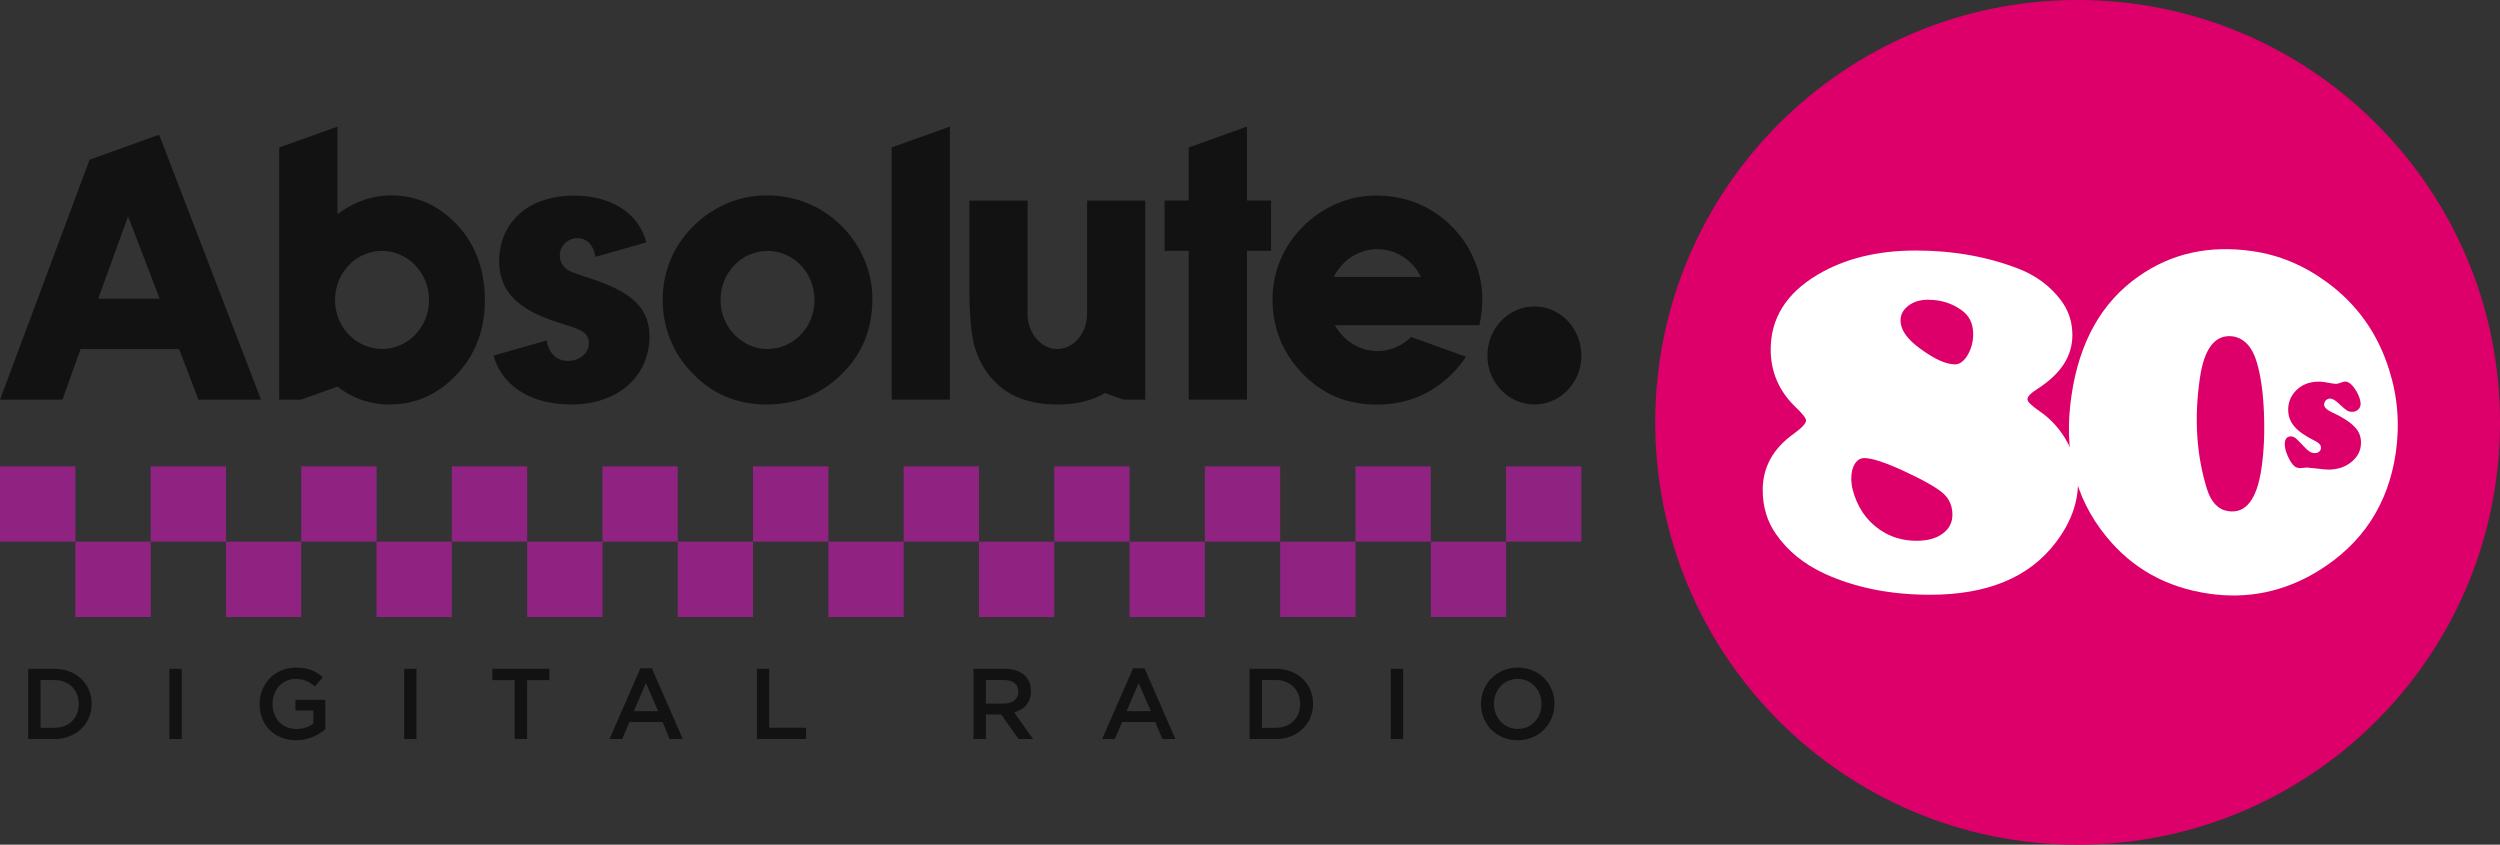 <?xml version="1.0" encoding="UTF-8" standalone="no"?>
<!-- Created with Inkscape (http://www.inkscape.org/) -->
<svg
   xmlns:dc="http://purl.org/dc/elements/1.1/"
   xmlns:cc="http://web.resource.org/cc/"
   xmlns:rdf="http://www.w3.org/1999/02/22-rdf-syntax-ns#"
   xmlns:svg="http://www.w3.org/2000/svg"
   xmlns="http://www.w3.org/2000/svg"
   xmlns:xlink="http://www.w3.org/1999/xlink"
   xmlns:sodipodi="http://sodipodi.sourceforge.net/DTD/sodipodi-0.dtd"
   xmlns:inkscape="http://www.inkscape.org/namespaces/inkscape"
   width="808"
   height="273"
   id="svg2"
   sodipodi:version="0.32"
   inkscape:version="0.45.1"
   version="1.0">
  <rect width="100%" height="100%" fill="#333333" stroke="none"/>
  <g
     inkscape:label="Layer 1"
     inkscape:groupmode="layer"
     id="layer1"
     transform="translate(-383.233,-196.084)">
    <path
       style="fill:#111211"
       id="path4488"
       d="M 631.299,308.879 C 623.038,308.879 616.105,301.82 616.105,293.085 C 616.105,284.237 622.912,277.179 631.299,277.179 C 639.685,277.179 646.492,284.237 646.492,293.085 C 646.492,301.82 639.671,308.879 631.299,308.879 M 630.865,259.232 C 622.13,259.232 613.659,262.838 607.188,269.296 C 600.87,275.627 597.404,283.888 597.404,292.861 C 597.404,301.82 600.619,310.081 606.839,316.538 C 613.422,323.457 621.319,326.811 631.131,326.811 C 640.803,326.811 648.924,323.345 655.507,316.776 C 661.978,310.318 665.193,302.296 665.193,292.609 C 665.193,283.888 661.503,275.026 654.682,268.569 C 648.239,262.475 640.202,259.232 630.865,259.232"
       clip-path="none" />
    <path
       style="fill:#111211"
       id="path4490"
       d="M 568.066,283.986 C 569.632,284.684 571.756,285.327 574.049,286.082 C 587.285,290.429 593.714,295.559 593.113,306.153 C 592.344,318.998 581.414,327.678 565.523,326.741 C 553.321,326.043 545.284,319.976 542.74,311.017 L 559.876,306.125 C 560.547,309.955 562.825,312.513 566.347,312.708 C 570.135,312.932 573.364,310.514 573.545,307.341 C 573.825,302.337 568.556,302.212 560.519,299.235 C 549.337,295.125 544.026,288.85 544.599,279.219 C 545.34,266.724 555.403,258.477 571.057,259.386 C 582.365,260.043 589.982,266.025 592.135,274.425 L 575.684,279.108 C 575.181,275.669 573.224,273.251 570.247,273.069 C 568.779,272.972 567.27,273.447 566.082,274.467 C 563.705,276.536 563.496,280.086 565.62,282.406 C 566.319,283.161 567.144,283.678 568.066,283.986"
       clip-path="none" />
    <path
       style="fill:#111211"
       id="path4492"
       d="M 753.388,260.923 L 734.575,260.923 L 734.575,297.487 C 734.575,303.777 730.256,308.879 724.959,308.879 C 719.661,308.879 715.343,303.777 715.343,297.487 L 715.343,260.923 L 696.529,260.923 L 696.529,288.011 C 696.529,297.795 697.089,304.532 698.388,308.641 C 700.15,314.26 703.294,318.802 707.725,322.003 C 712.24,325.26 718.04,326.825 724.945,326.825 C 731.067,326.825 736.112,325.651 740.362,323.107 L 746.344,325.246 L 753.388,325.246 L 753.388,260.923 L 753.388,260.923 z "
       clip-path="none" />
    <path
       d="M 414.976,292.609 L 434.837,292.609 L 424.62,266.011 L 414.976,292.609 z M 434.669,239.622 L 467.599,325.26 L 447.388,325.26 L 441.099,308.893 L 409.287,308.893 L 403.417,325.26 L 383.248,325.26 L 412.194,247.687 L 434.669,239.622 z "
       id="path4494"
       style="fill:#111211"
       clip-path="none" />
    <path
       style="fill:#111211"
       id="path4504"
       d="M 879.154,326.811 C 887.526,326.811 894.333,319.767 894.333,311.031 C 894.333,302.184 887.526,295.125 879.154,295.125 C 870.781,295.125 863.961,302.184 863.961,311.031 C 863.961,319.767 870.893,326.811 879.154,326.811"
       clip-path="none" />
    <polygon
       points="332.279,327.667 333.625,327.667 333.625,321.354 332.279,321.836 332.279,327.667 "
       id="polygon4506"
       transform="matrix(13.977,0,0,13.977,-3972.828,-4254.574)"
       style="fill:#111211"
       clip-path="none" />
    <path
       style="fill:#111211"
       id="path4516"
       d="M 506.693,308.879 C 498.447,308.879 491.514,301.82 491.514,293.085 C 491.514,284.237 498.321,277.179 506.693,277.179 C 515.079,277.179 521.9,284.237 521.9,293.085 C 521.9,301.82 515.065,308.879 506.693,308.879 M 509.6,259.232 C 505.729,259.232 502.039,260.085 498.628,261.566 C 496.406,262.517 494.281,263.803 492.297,265.34 L 492.297,237.009 L 473.47,243.76 L 473.47,325.26 L 480.528,325.26 L 492.297,321.039 C 494.379,322.646 496.518,323.89 498.698,324.799 C 501.927,326.14 505.435,326.811 509.167,326.811 L 509.265,326.811 C 517.539,326.811 524.891,323.499 530.859,317.125 C 536.898,310.71 539.958,302.617 539.944,293.196 C 539.958,283.482 537.023,275.264 531.125,268.918 C 525.311,262.601 517.987,259.218 509.6,259.232"
       clip-path="none" />
    <polygon
       points="341.05,323.065 340.494,323.065 340.494,321.354 339.147,321.837 339.147,323.065 338.588,323.065 338.588,324.228 339.147,324.228 339.147,327.667 340.494,327.667 340.494,324.228 341.05,324.228 341.05,323.065 "
       id="polygon4518"
       transform="matrix(13.977,0,0,13.977,-3972.828,-4254.574)"
       style="fill:#111211"
       clip-path="none" />
    <path
       style="fill:#111211"
       id="path4528"
       d="M 842.492,285.579 L 841.961,284.642 C 839.193,279.82 834.134,276.62 828.389,276.62 C 822.644,276.62 817.599,279.82 814.831,284.642 L 814.3,285.579 L 842.492,285.579 z M 839.305,305.007 L 857.042,311.381 C 855.784,313.281 854.33,315.112 852.625,316.804 C 846.056,323.387 837.921,326.853 828.235,326.853 C 818.423,326.853 810.54,323.485 803.957,316.566 C 797.751,310.123 794.509,301.862 794.509,292.889 C 794.509,283.93 797.975,275.683 804.321,269.338 C 810.764,262.866 819.276,259.274 827.984,259.274 C 837.32,259.274 845.329,262.517 851.787,268.611 C 856.595,273.153 859.823,278.898 861.347,284.936 C 861.976,287.48 862.325,290.066 862.325,292.651 C 862.325,295.656 862.004,298.522 861.361,301.191 L 814.678,301.191 L 814.873,301.527 C 817.641,306.307 822.714,309.55 828.417,309.55 C 832.624,309.55 836.468,307.802 839.305,305.007"
       clip-path="none" />
    <path
       style="fill:#111211"
       id="path4530"
       d="M 400.803,415.873 L 396.33,415.873 L 396.33,431.304 L 400.803,431.304 C 405.569,431.304 408.686,428.089 408.686,423.616 C 408.686,419.144 405.555,415.873 400.803,415.873 M 400.803,434.938 L 392.347,434.938 L 392.347,412.239 L 400.803,412.239 C 407.931,412.239 412.865,417.131 412.865,423.56 C 412.865,429.976 407.917,434.938 400.803,434.938"
       clip-path="none" />
    <rect
       x="437.982"
       y="412.239"
       width="3.983"
       height="22.699"
       id="rect4532"
       style="fill:#111211"
       clip-path="none" />
    <path
       style="fill:#111211"
       id="path4542"
       d="M 478.907,435.329 C 471.792,435.329 467.124,430.269 467.124,423.616 C 467.124,417.229 472.002,411.848 478.837,411.848 C 482.778,411.848 485.224,412.952 487.572,414.937 L 485.029,417.942 C 483.268,416.46 481.548,415.51 478.669,415.51 C 474.476,415.51 471.317,419.144 471.317,423.56 C 471.317,428.257 474.392,431.695 479.032,431.695 C 481.171,431.695 483.128,431.01 484.511,429.976 L 484.511,425.727 L 478.711,425.727 L 478.711,422.261 L 488.369,422.261 L 488.369,431.793 C 486.133,433.708 482.946,435.329 478.907,435.329"
       clip-path="none" />
    <rect
       x="513.863"
       y="412.239"
       width="3.969"
       height="22.699"
       id="rect4544"
       style="fill:#111211"
       clip-path="none" />
    <polygon
       points="323.848,335.515 323.56,335.515 323.56,334.155 323.045,334.155 323.045,333.891 324.363,333.891 324.363,334.155 323.848,334.155 323.848,335.515 "
       id="polygon4546"
       transform="matrix(13.977,0,0,13.977,-3972.828,-4254.574)"
       style="fill:#111211"
       clip-path="none" />
    <path
       d="M 591.995,416.837 L 588.109,425.923 L 595.937,425.923 L 591.995,416.837 z M 603.903,434.938 L 599.682,434.938 L 597.39,429.459 L 586.656,429.459 L 584.322,434.938 L 580.226,434.938 L 590.22,412.071 L 593.91,412.071 L 603.903,434.938 z "
       id="path4548"
       style="fill:#111211"
       clip-path="none" />
    <polygon
       points="329.161,333.891 329.445,333.891 329.445,335.255 330.299,335.255 330.299,335.515 329.161,335.515 329.161,333.891 "
       id="polygon4550"
       transform="matrix(13.977,0,0,13.977,-3972.828,-4254.574)"
       style="fill:#111211"
       clip-path="none" />
    <path
       style="fill:#111211"
       id="path4560"
       d="M 707.669,415.873 L 701.869,415.873 L 701.869,423.491 L 707.697,423.491 C 710.548,423.491 712.365,421.995 712.365,419.661 C 712.365,417.159 710.618,415.873 707.669,415.873 M 712.421,434.938 L 706.845,427.027 L 701.869,427.027 L 701.869,434.938 L 697.871,434.938 L 697.871,412.239 L 707.991,412.239 C 713.218,412.239 716.433,414.993 716.433,419.437 C 716.433,423.197 714.196,425.461 711.01,426.342 L 717.132,434.938 L 712.421,434.938 z "
       clip-path="none" />
    <path
       d="M 751.236,416.837 L 747.35,425.923 L 755.177,425.923 L 751.236,416.837 z M 763.13,434.938 L 758.909,434.938 L 756.617,429.459 L 745.882,429.459 L 743.548,434.938 L 739.453,434.938 L 749.447,412.071 L 753.136,412.071 L 763.13,434.938 z "
       id="path4562"
       style="fill:#111211"
       clip-path="none" />
    <path
       style="fill:#111211"
       id="path4572"
       d="M 795.571,415.873 L 791.098,415.873 L 791.098,431.304 L 795.571,431.304 C 800.337,431.304 803.44,428.089 803.44,423.616 C 803.44,419.144 800.337,415.873 795.571,415.873 M 795.571,434.938 L 787.101,434.938 L 787.101,412.239 L 795.571,412.239 C 802.699,412.239 807.619,417.131 807.619,423.56 C 807.619,429.976 802.685,434.938 795.571,434.938"
       clip-path="none" />
    <rect
       x="832.75"
       y="412.239"
       width="3.983"
       height="22.699"
       id="rect4574"
       style="fill:#111211"
       clip-path="none" />
    <path
       style="fill:#111211"
       id="path4584"
       d="M 873.731,415.51 C 869.23,415.51 866.071,419.116 866.071,423.56 C 866.071,428.005 869.272,431.667 873.8,431.667 C 878.301,431.667 881.446,428.061 881.446,423.616 C 881.446,419.186 878.259,415.51 873.731,415.51 M 873.731,435.329 C 866.756,435.329 861.892,430.046 861.892,423.616 C 861.892,417.201 866.826,411.848 873.8,411.848 C 880.775,411.848 885.639,417.131 885.639,423.56 C 885.639,429.976 880.705,435.329 873.731,435.329"
       clip-path="none" />
    <rect
       x="383.233"
       y="346.812"
       width="24.348"
       height="24.334"
       id="rect4586"
       style="fill:#902382"
       clip-path="none" />
    <rect
       x="407.582"
       y="371.16"
       width="24.348"
       height="24.334"
       id="rect4588"
       style="fill:#902382"
       clip-path="none" />
    <rect
       x="431.93"
       y="346.812"
       width="24.334"
       height="24.334"
       id="rect4590"
       style="fill:#902382"
       clip-path="none" />
    <rect
       x="456.264"
       y="371.16"
       width="24.32"
       height="24.334"
       id="rect4592"
       style="fill:#902382"
       clip-path="none" />
    <rect
       x="480.598"
       y="346.812"
       width="24.348"
       height="24.334"
       id="rect4594"
       style="fill:#902382"
       clip-path="none" />
    <rect
       x="504.932"
       y="371.16"
       width="24.334"
       height="24.334"
       id="rect4596"
       style="fill:#902382"
       clip-path="none" />
    <rect
       x="529.28"
       y="346.812"
       width="24.334"
       height="24.334"
       id="rect4598"
       style="fill:#902382"
       clip-path="none" />
    <rect
       x="553.628"
       y="371.16"
       width="24.334"
       height="24.334"
       id="rect4600"
       style="fill:#902382"
       clip-path="none" />
    <rect
       x="577.948"
       y="346.812"
       width="24.32"
       height="24.334"
       id="rect4602"
       style="fill:#902382"
       clip-path="none" />
    <rect
       x="602.282"
       y="371.16"
       width="24.334"
       height="24.334"
       id="rect4604"
       style="fill:#902382"
       clip-path="none" />
    <rect
       x="626.616"
       y="346.812"
       width="24.348"
       height="24.334"
       id="rect4606"
       style="fill:#902382"
       clip-path="none" />
    <rect
       x="650.964"
       y="371.16"
       width="24.334"
       height="24.334"
       id="rect4608"
       style="fill:#902382"
       clip-path="none" />
    <rect
       x="675.298"
       y="346.812"
       width="24.334"
       height="24.334"
       id="rect4610"
       style="fill:#902382"
       clip-path="none" />
    <rect
       x="699.632"
       y="371.16"
       width="24.334"
       height="24.334"
       id="rect4612"
       style="fill:#902382"
       clip-path="none" />
    <rect
       x="723.98"
       y="346.812"
       width="24.334"
       height="24.334"
       id="rect4614"
       style="fill:#902382"
       clip-path="none" />
    <rect
       x="748.315"
       y="371.16"
       width="24.334"
       height="24.334"
       id="rect4616"
       style="fill:#902382"
       clip-path="none" />
    <rect
       x="772.649"
       y="346.812"
       width="24.348"
       height="24.334"
       id="rect4618"
       style="fill:#902382"
       clip-path="none" />
    <rect
       x="796.996"
       y="371.16"
       width="24.334"
       height="24.334"
       id="rect4620"
       style="fill:#902382"
       clip-path="none" />
    <rect
       x="821.331"
       y="346.812"
       width="24.32"
       height="24.334"
       id="rect4622"
       style="fill:#902382"
       clip-path="none" />
    <rect
       x="845.678"
       y="371.16"
       width="24.334"
       height="24.334"
       id="rect4624"
       style="fill:#902382"
       clip-path="none" />
    <rect
       x="869.999"
       y="346.812"
       width="24.334"
       height="24.334"
       id="rect4626"
       style="fill:#902382"
       clip-path="none" />
    <path
       style="fill:#de006a"
       id="path4636"
       d="M 1191.233,332.584 C 1191.233,407.976 1130.112,469.084 1054.719,469.084 C 979.327,469.084 918.206,407.976 918.206,332.584 C 918.206,257.192 979.327,196.084 1054.719,196.084 C 1130.112,196.084 1191.233,257.192 1191.233,332.584"
       clip-path="none" />
    <path
       style="fill:#ffffff"
       id="path4638"
       d="M 1006.345,292.959 C 1003.829,292.959 1001.718,293.602 1000.027,294.888 C 998.336,296.188 997.483,297.767 997.483,299.668 C 997.483,302.645 999.566,305.65 1003.745,308.697 C 1008.399,312.135 1012.187,313.855 1015.109,313.855 C 1016.604,313.855 1017.96,312.848 1019.162,310.849 C 1020.364,308.837 1020.965,306.572 1020.965,304.043 C 1020.965,300.674 1019.707,298.088 1017.177,296.313 C 1014.074,294.077 1010.468,292.959 1006.345,292.959 M 985.883,344.129 C 984.541,344.129 983.52,344.73 982.724,345.974 C 981.955,347.204 981.564,348.797 981.564,350.74 C 981.564,352.976 982.137,355.422 983.283,358.05 C 984.429,360.692 985.883,362.858 987.602,364.591 C 991.725,368.77 996.757,370.867 1002.725,370.867 C 1006.233,370.867 1009.029,370.084 1011.111,368.547 C 1013.208,366.995 1014.256,364.955 1014.256,362.439 C 1014.256,359.629 1013.278,357.337 1011.293,355.562 C 1009.308,353.773 1005.157,351.397 998.783,348.42 C 992.703,345.61 988.398,344.185 985.883,344.129 M 1002.459,277.053 C 1014.494,277.053 1025.591,279.038 1035.739,282.979 C 1041.302,285.16 1045.816,288.514 1049.255,293.043 C 1051.77,296.313 1053.028,300.101 1053.028,304.392 C 1053.028,311.157 1049.31,316.916 1041.861,321.682 C 1039.624,323.107 1038.506,324.253 1038.506,325.12 C 1038.506,325.917 1039.848,327.245 1042.545,329.076 C 1046.263,331.647 1049.255,335.016 1051.491,339.181 C 1053.727,343.332 1054.845,347.609 1054.845,352.026 C 1054.845,358.679 1052.427,365.164 1047.619,371.468 C 1039.079,382.706 1025.549,388.31 1007.03,388.31 C 994.241,388.31 982.905,386.046 972.982,381.517 C 966.273,378.429 961.031,374.166 957.244,368.714 C 954.378,364.647 952.939,359.881 952.939,354.444 C 952.939,347.05 956.349,340.942 963.17,336.12 C 965.686,334.289 966.944,332.919 966.944,331.997 C 966.944,331.256 965.853,329.844 963.701,327.79 C 958.236,322.576 955.524,316.328 955.524,309.046 C 955.524,298.955 960.556,290.89 970.661,284.88 C 979.425,279.653 990.034,277.053 1002.459,277.053"
       clip-path="none" />
    <path
       style="fill:#ffffff"
       id="path4640"
       d="M 1105.079,304.825 C 1099.278,303.973 1095.644,308.487 1094.233,318.327 C 1092.346,331.228 1093.114,343.178 1096.539,354.178 C 1097.895,358.455 1100.187,360.817 1103.429,361.293 C 1109.09,362.117 1112.668,357.519 1114.136,347.483 C 1114.961,341.879 1115.212,335.785 1114.933,329.215 C 1114.653,322.646 1113.87,317.237 1112.571,312.974 C 1111.159,308.25 1108.657,305.524 1105.079,304.825 M 1111.285,277.263 C 1119.825,278.507 1127.75,281.791 1135.046,287.116 C 1144.955,294.287 1151.748,303.819 1155.424,315.672 C 1158.178,324.351 1158.877,333.269 1157.549,342.438 C 1155.103,359.14 1146.73,371.887 1132.39,380.679 C 1121.432,387.36 1109.677,389.778 1097.154,387.961 C 1083.317,385.948 1072.205,379.714 1063.791,369.246 C 1053.797,356.918 1050.107,341.837 1052.721,324.016 C 1055.251,306.614 1062.491,293.728 1074.497,285.355 C 1085.064,277.947 1097.322,275.222 1111.285,277.263"
       clip-path="none" />
    <path
       style="fill:#de006a"
       id="path4642"
       d="M 1132.697,319.431 C 1133.62,319.431 1135.143,319.641 1137.226,320.046 C 1137.659,320.116 1138.023,320.158 1138.288,320.158 C 1138.596,320.158 1139.211,319.976 1140.119,319.655 C 1140.539,319.487 1140.902,319.403 1141.196,319.403 C 1142.048,319.403 1142.915,319.949 1143.795,321.039 C 1144.508,321.919 1145.081,322.87 1145.514,323.904 C 1145.962,324.938 1146.185,325.847 1146.185,326.602 C 1146.185,327.342 1145.92,327.957 1145.403,328.447 C 1144.886,328.936 1144.229,329.187 1143.446,329.187 C 1142.803,329.187 1142.23,329.034 1141.713,328.712 C 1141.209,328.391 1140.385,327.706 1139.253,326.63 C 1138.079,325.483 1137.086,324.91 1136.318,324.91 C 1135.786,324.91 1135.339,325.092 1134.948,325.469 C 1134.584,325.847 1134.389,326.294 1134.389,326.825 C 1134.389,327.734 1135.269,328.586 1137.002,329.383 C 1140.133,330.781 1142.537,332.318 1144.201,333.995 C 1145.626,335.407 1146.311,337.126 1146.311,339.167 C 1146.311,341.739 1145.193,343.891 1142.929,345.61 C 1140.972,347.106 1138.596,347.861 1135.786,347.861 C 1135.046,347.861 1133.746,347.735 1131.845,347.497 C 1130.042,347.288 1129.035,347.19 1128.812,347.19 C 1128.546,347.19 1128.295,347.218 1127.959,347.274 C 1127.428,347.344 1127.051,347.385 1126.785,347.385 C 1125.919,347.385 1125.248,347.162 1124.745,346.715 C 1123.976,346.03 1123.291,344.953 1122.634,343.486 C 1121.991,342.004 1121.67,340.746 1121.67,339.684 C 1121.67,337.979 1122.341,337.126 1123.682,337.126 C 1124.199,337.126 1124.675,337.308 1125.108,337.643 C 1125.555,337.993 1126.478,338.901 1127.848,340.383 C 1128.602,341.194 1129.231,341.753 1129.734,342.06 C 1130.237,342.368 1130.783,342.521 1131.356,342.521 C 1131.957,342.521 1132.446,342.368 1132.823,342.032 C 1133.173,341.711 1133.382,341.278 1133.382,340.746 C 1133.382,339.908 1132.656,339.153 1131.23,338.468 C 1128.253,337.001 1126.1,335.491 1124.786,333.94 C 1123.445,332.374 1122.774,330.585 1122.774,328.544 C 1122.774,326.336 1123.473,324.449 1124.814,322.842 C 1126.729,320.577 1129.371,319.431 1132.697,319.431"
       clip-path="none" />
  </g>
</svg>
